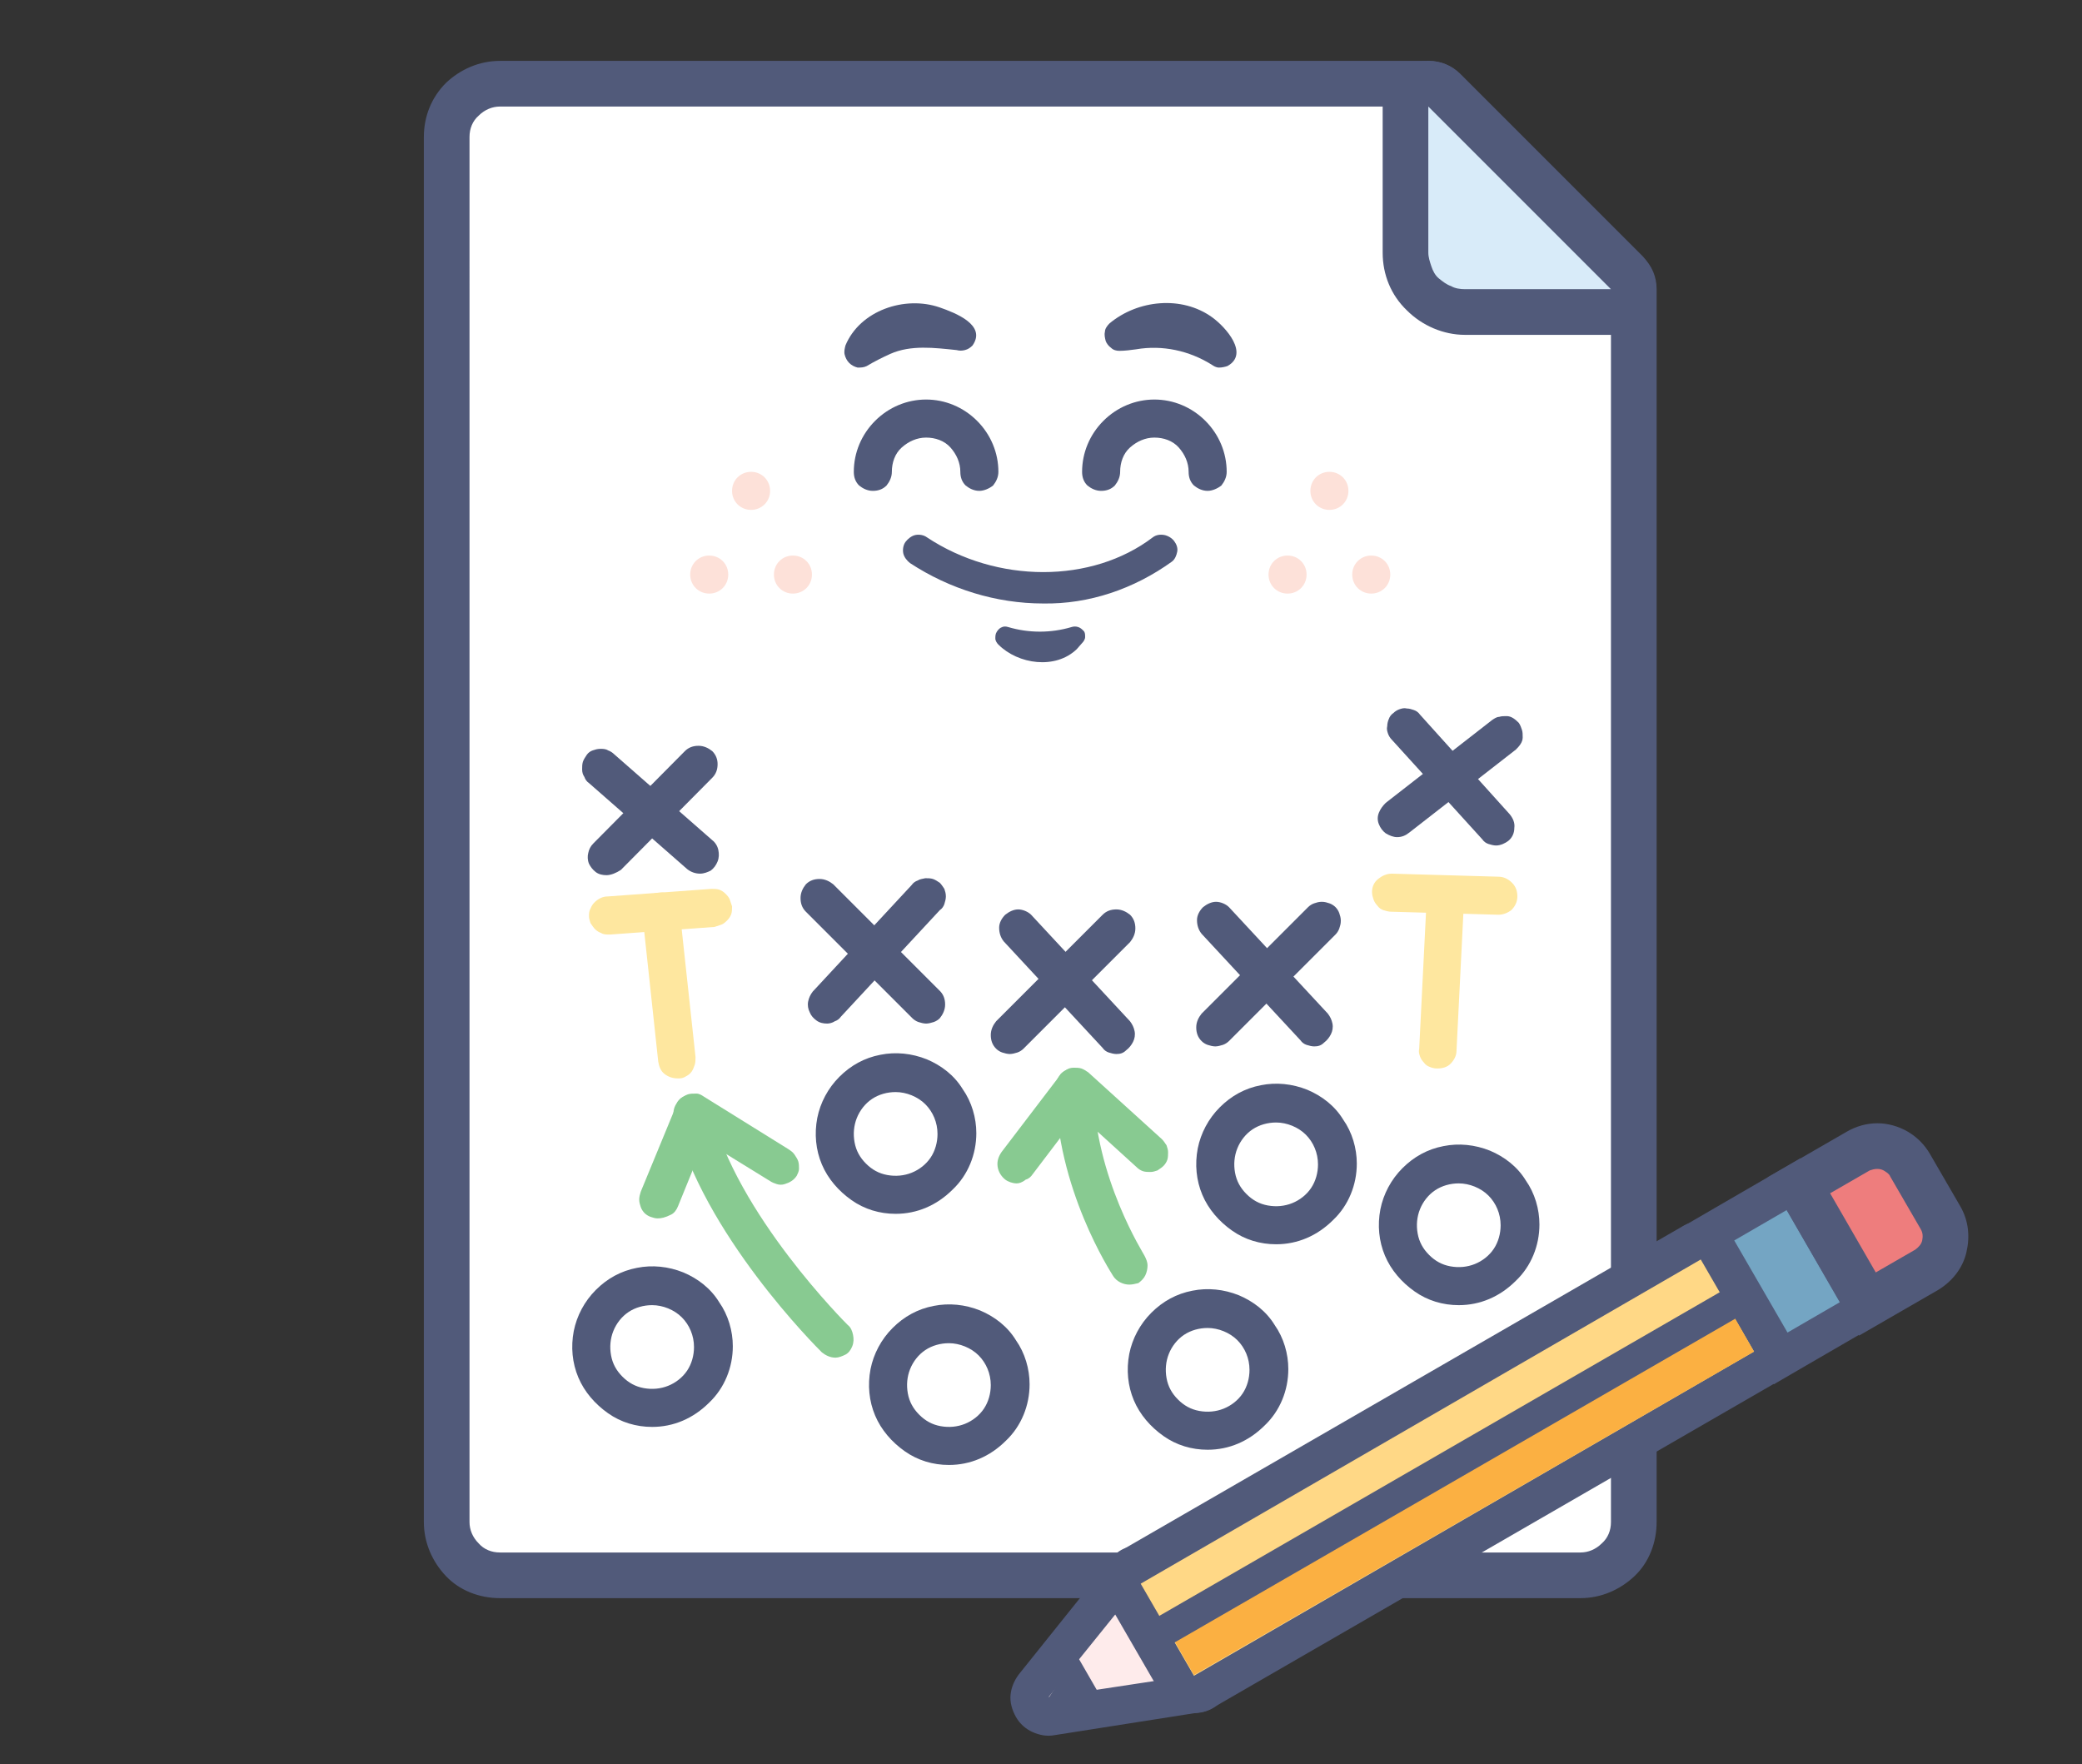 <?xml version="1.0" encoding="utf-8"?>
<!-- Generator: Adobe Illustrator 26.1.0, SVG Export Plug-In . SVG Version: 6.00 Build 0)  -->
<svg version="1.1" id="Layer_1" xmlns="http://www.w3.org/2000/svg" xmlns:xlink="http://www.w3.org/1999/xlink" x="0px" y="0px"
	 viewBox="0 0 273.6 231.8" style="enable-background:new 0 0 273.6 231.8;" xml:space="preserve">
<rect x="0" y="0" width="273.6" height="231.8" fill="#333333" stroke="none"/>
<style type="text/css">
	.st0{fill:#FFFFFF;}
	.st1{fill:#515A7A;}
	.st2{fill:#D8EBF9;}
	.st3{fill:#FDE1D9;}
	.st4{fill:#FEE79F;}
	.st5{fill:#88CA91;}
	.st6{fill:#FEEBEB;}
	.st7{fill:#FFD886;}
	.st8{fill:#FBB042;}
	.st9{fill:#74A5C3;}
	.st10{fill:#EE7D7D;}
</style>
<path class="st0" d="M65.7,207c-1.9,0-3.6-0.7-5-2c-1.3-1.3-2-3.1-2-5V18c0-1.9,0.7-3.6,2-4.9s3.1-2.1,5-2.1h122
	c0.8,0,1.6,0.3,2.1,0.9l24,24c0.6,0.6,0.9,1.3,0.9,2.1v162c0,1.9-0.7,3.6-2,5c-1.3,1.3-3.1,2-5,2H65.7z"/>
<path class="st1" d="M187.7,14l24,24v162c0,1.1-0.4,2.1-1.2,2.8c-0.8,0.8-1.8,1.2-2.8,1.2h-142c-1.1,0-2.1-0.4-2.8-1.2
	c-0.8-0.8-1.2-1.8-1.2-2.8V18c0-1.1,0.4-2.1,1.2-2.8c0.8-0.8,1.8-1.2,2.8-1.2C65.7,14,187.7,14,187.7,14z M187.7,8h-122
	c-2.7,0-5.2,1.1-7.1,2.9c-1.9,1.9-2.9,4.4-2.9,7.1v182c0,2.7,1.1,5.2,2.9,7.1s4.4,2.9,7.1,2.9h142c2.7,0,5.2-1.1,7.1-2.9
	s2.9-4.4,2.9-7.1V38c0-1.6-0.6-3.1-1.8-4.2l-24-24C190.8,8.6,189.3,8,187.7,8z"/>
<path class="st2" d="M192.5,41c-2.1,0-4-0.8-5.5-2.3s-2.3-3.4-2.3-5.5V14c0-0.6,0.2-1.2,0.5-1.7s0.8-0.9,1.3-1.1
	c0.4-0.2,0.8-0.2,1.2-0.2c0.8,0,1.6,0.3,2.1,0.9l24,24c0.4,0.4,0.7,1,0.8,1.5c0.1,0.6,0.1,1.2-0.2,1.7c-0.2,0.5-0.6,1-1.1,1.3
	s-1.1,0.5-1.7,0.5L192.5,41L192.5,41z"/>
<path class="st1" d="M187.7,14l24,24h-19.2c-0.6,0-1.3-0.1-1.8-0.4c-0.6-0.2-1.1-0.6-1.6-1s-0.8-1-1-1.6s-0.4-1.2-0.4-1.8V14z
	 M187.7,8c-1.6,0-3.1,0.6-4.2,1.8c-1.1,1.1-1.8,2.7-1.8,4.2v19.2c0,2.9,1.1,5.6,3.2,7.6c2,2,4.8,3.2,7.6,3.2h19.2
	c1.2,0,2.3-0.4,3.3-1c1-0.7,1.8-1.6,2.2-2.7c0.5-1.1,0.6-2.3,0.3-3.5s-0.8-2.2-1.6-3.1l-24-24C190.8,8.6,189.3,8,187.7,8z"/>
<path class="st1" d="M145.8,42.5c3.7-3.1,9.5-3.7,13.5-0.8c1.8,1.3,4.9,4.8,2,6.4c-0.3,0.1-0.7,0.2-1.1,0.2c-0.4,0-0.7-0.2-1-0.4
	c-2.9-1.8-6.4-2.6-9.9-2c-0.7,0.1-1.5,0.2-2.2,0.2c-0.4,0-0.8-0.1-1.1-0.4c-0.3-0.2-0.6-0.6-0.7-0.9c-0.1-0.4-0.2-0.8-0.1-1.2
	C145.2,43.2,145.5,42.8,145.8,42.5L145.8,42.5z"/>
<path class="st1" d="M125.7,46c-2.9-0.3-6-0.7-8.7,0.5c-1.1,0.5-2.1,1-3.1,1.6c-0.4,0.2-0.8,0.2-1.2,0.2c-0.4-0.1-0.8-0.3-1.1-0.6
	c-0.3-0.3-0.5-0.7-0.6-1.1c-0.1-0.4,0-0.8,0.1-1.2c1.9-4.6,7.8-6.6,12.4-5c2,0.7,6.2,2.3,4.3,5c-0.3,0.3-0.6,0.5-1,0.6
	C126.4,46.1,126.1,46.1,125.7,46L125.7,46z"/>
<path class="st3" d="M98.7,67c1.4,0,2.5-1.1,2.5-2.5s-1.1-2.5-2.5-2.5s-2.5,1.1-2.5,2.5S97.3,67,98.7,67z"/>
<path class="st3" d="M104.2,78c1.4,0,2.5-1.1,2.5-2.5s-1.1-2.5-2.5-2.5s-2.5,1.1-2.5,2.5S102.8,78,104.2,78z"/>
<path class="st3" d="M93.2,78c1.4,0,2.5-1.1,2.5-2.5S94.6,73,93.2,73s-2.5,1.1-2.5,2.5S91.8,78,93.2,78z"/>
<path class="st3" d="M174.7,67c1.4,0,2.5-1.1,2.5-2.5s-1.1-2.5-2.5-2.5s-2.5,1.1-2.5,2.5S173.3,67,174.7,67z"/>
<path class="st3" d="M180.2,78c1.4,0,2.5-1.1,2.5-2.5s-1.1-2.5-2.5-2.5s-2.5,1.1-2.5,2.5S178.8,78,180.2,78z"/>
<path class="st3" d="M169.2,78c1.4,0,2.5-1.1,2.5-2.5s-1.1-2.5-2.5-2.5s-2.5,1.1-2.5,2.5S167.8,78,169.2,78z"/>
<path class="st1" d="M146.7,138.5c-0.3,0-0.7-0.1-1-0.2c-0.3-0.1-0.6-0.3-0.8-0.6l-13-14c-0.4-0.5-0.6-1.1-0.6-1.8
	c0-0.6,0.3-1.2,0.8-1.7c0.5-0.4,1.1-0.7,1.7-0.7c0.6,0,1.3,0.3,1.7,0.7l13,14c0.3,0.4,0.5,0.8,0.6,1.3c0.1,0.5,0,1-0.2,1.4
	s-0.5,0.8-0.9,1.1C147.6,138.4,147.2,138.5,146.7,138.5z"/>
<path class="st1" d="M132.7,138.5c-0.3,0-0.7-0.1-1-0.2s-0.6-0.3-0.8-0.5c-0.5-0.5-0.7-1.1-0.7-1.8s0.3-1.3,0.7-1.8l14-14
	c0.5-0.5,1.1-0.7,1.8-0.7c0.7,0,1.3,0.3,1.8,0.7c0.5,0.5,0.7,1.1,0.7,1.8s-0.3,1.3-0.7,1.8l-14,14c-0.2,0.2-0.5,0.4-0.8,0.5
	S133,138.5,132.7,138.5z"/>
<path class="st1" d="M121.7,134.5c-0.3,0-0.7-0.1-1-0.2s-0.6-0.3-0.8-0.5l-14-14c-0.5-0.5-0.7-1.1-0.7-1.8s0.3-1.3,0.7-1.8
	c0.5-0.5,1.1-0.7,1.8-0.7s1.3,0.3,1.8,0.7l14,14c0.5,0.5,0.7,1.1,0.7,1.8s-0.3,1.3-0.7,1.8c-0.2,0.2-0.5,0.4-0.8,0.5
	S122,134.5,121.7,134.5z"/>
<path class="st1" d="M108.7,134.5c-0.5,0-1-0.1-1.4-0.4c-0.4-0.3-0.7-0.6-0.9-1.1c-0.2-0.4-0.3-0.9-0.2-1.4c0.1-0.5,0.3-0.9,0.6-1.3
	l13-14c0.2-0.3,0.5-0.5,0.8-0.6c0.3-0.2,0.6-0.2,1-0.3c0.3,0,0.7,0,1,0.1s0.6,0.3,0.9,0.5c0.2,0.2,0.4,0.5,0.6,0.8
	c0.1,0.3,0.2,0.6,0.2,1c0,0.3-0.1,0.7-0.2,1s-0.3,0.6-0.6,0.8l-13,14c-0.2,0.3-0.5,0.5-0.8,0.6C109.4,134.4,109,134.5,108.7,134.5z"
	/>
<path class="st1" d="M92,114.8c-0.6,0-1.2-0.2-1.7-0.6l-12.9-11.3c-0.3-0.2-0.5-0.5-0.6-0.8c-0.2-0.3-0.3-0.6-0.3-1
	c0-0.3,0-0.7,0.1-1s0.3-0.6,0.5-0.9c0.2-0.3,0.5-0.5,0.8-0.6c0.3-0.1,0.6-0.2,1-0.2c0.3,0,0.7,0,1,0.2c0.3,0.1,0.6,0.3,0.8,0.5
	l12.9,11.3c0.4,0.3,0.7,0.8,0.8,1.3s0.1,1-0.1,1.5c-0.2,0.5-0.5,0.9-0.9,1.2C93,114.6,92.5,114.8,92,114.8L92,114.8z"/>
<path class="st1" d="M79.7,115c-0.5,0-1-0.1-1.4-0.4s-0.7-0.7-0.9-1.1c-0.2-0.5-0.2-1-0.1-1.4c0.1-0.5,0.3-0.9,0.7-1.3l12-12.1
	c0.5-0.5,1.1-0.7,1.8-0.7c0.7,0,1.3,0.3,1.8,0.7c0.5,0.5,0.7,1.1,0.7,1.7c0,0.7-0.2,1.3-0.7,1.8l-12,12.1
	C81,114.7,80.3,115,79.7,115z"/>
<path class="st1" d="M196.6,111.1c-0.3,0-0.7-0.1-1-0.2s-0.6-0.3-0.8-0.6l-11.9-13.1c-0.2-0.2-0.4-0.5-0.5-0.8s-0.2-0.6-0.1-1
	c0-0.3,0.1-0.7,0.2-0.9c0.1-0.3,0.3-0.6,0.6-0.8c0.2-0.2,0.5-0.4,0.8-0.5s0.6-0.2,1-0.1c0.3,0,0.6,0.1,0.9,0.2
	c0.3,0.1,0.6,0.3,0.8,0.6l11.8,13.1c0.4,0.5,0.7,1.1,0.6,1.8c0,0.7-0.3,1.3-0.8,1.7C197.8,110.8,197.2,111.1,196.6,111.1z"/>
<path class="st1" d="M183.6,110c-0.5,0-1-0.2-1.5-0.5c-0.4-0.3-0.7-0.7-0.9-1.2s-0.2-1,0-1.5s0.5-0.9,0.9-1.3l14-10.9
	c0.3-0.2,0.6-0.4,0.9-0.4c0.3-0.1,0.6-0.1,1-0.1c0.3,0,0.6,0.1,0.9,0.3c0.3,0.2,0.5,0.4,0.7,0.6c0.2,0.3,0.3,0.6,0.4,0.9
	c0.1,0.3,0.1,0.6,0.1,1c0,0.3-0.1,0.6-0.3,0.9s-0.4,0.5-0.6,0.7l-14,10.9C184.7,109.8,184.2,110,183.6,110z"/>
<path class="st1" d="M172.7,137.5c-0.3,0-0.7-0.1-1-0.2c-0.3-0.1-0.6-0.3-0.8-0.6l-13-14c-0.4-0.5-0.6-1.1-0.6-1.8
	c0-0.6,0.3-1.2,0.8-1.7c0.5-0.4,1.1-0.7,1.7-0.7c0.6,0,1.3,0.3,1.7,0.7l13,14c0.3,0.4,0.5,0.8,0.6,1.3s0,1-0.2,1.4s-0.5,0.8-0.9,1.1
	C173.6,137.4,173.2,137.5,172.7,137.5z"/>
<path class="st1" d="M159.7,137.5c-0.3,0-0.7-0.1-1-0.2s-0.6-0.3-0.8-0.5c-0.5-0.5-0.7-1.1-0.7-1.8s0.3-1.3,0.7-1.8l14-14
	c0.2-0.2,0.5-0.4,0.8-0.5s0.6-0.2,1-0.2s0.7,0.1,1,0.2s0.6,0.3,0.8,0.5s0.4,0.5,0.5,0.8s0.2,0.6,0.2,1s-0.1,0.7-0.2,1
	c-0.1,0.3-0.3,0.6-0.5,0.8l-14,14c-0.2,0.2-0.5,0.4-0.8,0.5S160,137.5,159.7,137.5z"/>
<path class="st1" d="M167.7,163.5c-2.1,0-4.1-0.6-5.8-1.8c-1.7-1.2-3.1-2.8-3.9-4.7s-1-4-0.6-6.1c0.4-2,1.4-3.9,2.9-5.4
	s3.3-2.5,5.4-2.9c2-0.4,4.1-0.2,6.1,0.6c1.9,0.8,3.6,2.1,4.7,3.9c1.2,1.7,1.8,3.8,1.8,5.8c0,2.8-1.1,5.5-3.1,7.4
	C173.1,162.4,170.5,163.5,167.7,163.5z M167.7,147.5c-1.1,0-2.2,0.3-3.1,0.9c-0.9,0.6-1.6,1.5-2,2.5c-0.4,1-0.5,2.1-0.3,3.2
	c0.2,1.1,0.7,2,1.5,2.8s1.7,1.3,2.8,1.5c1.1,0.2,2.2,0.1,3.2-0.3c1-0.4,1.9-1.1,2.5-2c0.6-0.9,0.9-2,0.9-3.1c0-1.5-0.6-2.9-1.6-3.9
	S169.1,147.5,167.7,147.5z"/>
<path class="st1" d="M158.7,190.5c-2.1,0-4.1-0.6-5.8-1.8c-1.7-1.2-3.1-2.8-3.9-4.7s-1-4-0.6-6.1c0.4-2,1.4-3.9,2.9-5.4
	s3.3-2.5,5.4-2.9c2-0.4,4.1-0.2,6.1,0.6c1.9,0.8,3.6,2.1,4.7,3.9c1.2,1.7,1.8,3.8,1.8,5.8c0,2.8-1.1,5.5-3.1,7.4
	C164.1,189.4,161.5,190.5,158.7,190.5z M158.7,174.5c-1.1,0-2.2,0.3-3.1,0.9c-0.9,0.6-1.6,1.5-2,2.5c-0.4,1-0.5,2.1-0.3,3.2
	c0.2,1.1,0.7,2,1.5,2.8s1.7,1.3,2.8,1.5c1.1,0.2,2.2,0.1,3.2-0.3c1-0.4,1.9-1.1,2.5-2c0.6-0.9,0.9-2,0.9-3.1c0-1.5-0.6-2.9-1.6-3.9
	S160.1,174.5,158.7,174.5z"/>
<path class="st1" d="M117.7,159.5c-2.1,0-4.1-0.6-5.8-1.8c-1.7-1.2-3.1-2.8-3.9-4.7s-1-4-0.6-6.1c0.4-2,1.4-3.9,2.9-5.4
	s3.3-2.5,5.4-2.9c2-0.4,4.1-0.2,6.1,0.6c1.9,0.8,3.6,2.1,4.7,3.9c1.2,1.7,1.8,3.8,1.8,5.8c0,2.8-1.1,5.5-3.1,7.4
	C123.1,158.4,120.5,159.5,117.7,159.5z M117.7,143.5c-1.1,0-2.2,0.3-3.1,0.9c-0.9,0.6-1.6,1.5-2,2.5s-0.5,2.1-0.3,3.2
	c0.2,1.1,0.7,2,1.5,2.8s1.7,1.3,2.8,1.5c1.1,0.2,2.2,0.1,3.2-0.3c1-0.4,1.9-1.1,2.5-2s0.9-2,0.9-3.1c0-1.5-0.6-2.9-1.6-3.9
	S119.1,143.5,117.7,143.5z"/>
<path class="st1" d="M191.7,171.5c-2.1,0-4.1-0.6-5.8-1.8s-3.1-2.8-3.9-4.7c-0.8-1.9-1-4-0.6-6.1c0.4-2,1.4-3.9,2.9-5.4
	s3.3-2.5,5.4-2.9c2-0.4,4.1-0.2,6.1,0.6c1.9,0.8,3.6,2.1,4.7,3.9c1.2,1.7,1.8,3.8,1.8,5.8c0,2.8-1.1,5.5-3.1,7.4
	C197.1,170.4,194.5,171.5,191.7,171.5z M191.7,155.5c-1.1,0-2.2,0.3-3.1,0.9c-0.9,0.6-1.6,1.5-2,2.5s-0.5,2.1-0.3,3.2
	c0.2,1.1,0.7,2,1.5,2.8s1.7,1.3,2.8,1.5s2.2,0.1,3.2-0.3c1-0.4,1.9-1.1,2.5-2s0.9-2,0.9-3.1c0-1.5-0.6-2.9-1.6-3.9
	S193.1,155.5,191.7,155.5z"/>
<path class="st1" d="M85.7,187.5c-2.1,0-4.1-0.6-5.8-1.8c-1.7-1.2-3.1-2.8-3.9-4.7c-0.8-1.9-1-4-0.6-6.1c0.4-2,1.4-3.9,2.9-5.4
	s3.3-2.5,5.4-2.9c2-0.4,4.1-0.2,6.1,0.6c1.9,0.8,3.6,2.1,4.7,3.9c1.2,1.7,1.8,3.8,1.8,5.8c0,2.8-1.1,5.5-3.1,7.4
	C91.1,186.4,88.5,187.5,85.7,187.5z M85.7,171.5c-1.1,0-2.2,0.3-3.1,0.9c-0.9,0.6-1.6,1.5-2,2.5s-0.5,2.1-0.3,3.2
	c0.2,1.1,0.7,2,1.5,2.8c0.8,0.8,1.7,1.3,2.8,1.5s2.2,0.1,3.2-0.3c1-0.4,1.9-1.1,2.5-2s0.9-2,0.9-3.1c0-1.5-0.6-2.9-1.6-3.9
	S87.1,171.5,85.7,171.5z"/>
<path class="st1" d="M124.7,192.5c-2.1,0-4.1-0.6-5.8-1.8c-1.7-1.2-3.1-2.8-3.9-4.7s-1-4-0.6-6.1c0.4-2,1.4-3.9,2.9-5.4
	s3.3-2.5,5.4-2.9c2-0.4,4.1-0.2,6.1,0.6c1.9,0.8,3.6,2.1,4.7,3.9c1.2,1.7,1.8,3.8,1.8,5.8c0,2.8-1.1,5.5-3.1,7.4
	C130.1,191.4,127.5,192.5,124.7,192.5z M124.7,176.5c-1.1,0-2.2,0.3-3.1,0.9c-0.9,0.6-1.6,1.5-2,2.5s-0.5,2.1-0.3,3.2
	c0.2,1.1,0.7,2,1.5,2.8s1.7,1.3,2.8,1.5c1.1,0.2,2.2,0.1,3.2-0.3c1-0.4,1.9-1.1,2.5-2c0.6-0.9,0.9-2,0.9-3.1c0-1.5-0.6-2.9-1.6-3.9
	C127.6,177.1,126.1,176.5,124.7,176.5z"/>
<path class="st4" d="M89,141.7c-0.6,0-1.2-0.2-1.7-0.6c-0.5-0.4-0.7-1-0.8-1.6L84.4,120c-0.1-0.7,0.1-1.3,0.5-1.8s1-0.9,1.7-0.9
	c0.7-0.1,1.3,0.1,1.8,0.5s0.9,1,0.9,1.7l2.1,19.4c0,0.3,0,0.7-0.1,1s-0.2,0.6-0.4,0.9c-0.2,0.3-0.5,0.5-0.7,0.6
	c-0.3,0.2-0.6,0.3-0.9,0.3H89z"/>
<path class="st4" d="M80,122.8c-0.3,0-0.7,0-1-0.2c-0.3-0.1-0.6-0.3-0.8-0.5c-0.2-0.2-0.4-0.5-0.6-0.8c-0.1-0.3-0.2-0.6-0.2-0.9
	s0-0.7,0.2-1c0.1-0.3,0.3-0.6,0.5-0.8c0.5-0.5,1.1-0.8,1.7-0.8l13.7-1c0.3,0,0.7,0,1,0.1c0.3,0.1,0.6,0.3,0.8,0.5
	c0.2,0.2,0.5,0.5,0.6,0.8s0.2,0.6,0.3,0.9c0,0.3,0,0.7-0.1,1s-0.3,0.6-0.5,0.8c-0.2,0.2-0.5,0.5-0.8,0.6c-0.3,0.1-0.6,0.2-0.9,0.3
	l-13.7,1H80z"/>
<path class="st4" d="M188.9,140.4h-0.1c-0.3,0-0.7-0.1-0.9-0.2c-0.3-0.1-0.6-0.3-0.8-0.6c-0.2-0.2-0.4-0.5-0.5-0.8s-0.2-0.6-0.1-1
	l1-20c0-0.7,0.3-1.3,0.8-1.7c0.5-0.4,1.1-0.7,1.8-0.6c0.7,0,1.3,0.3,1.7,0.8s0.7,1.1,0.6,1.8l-1,20c0,0.6-0.3,1.2-0.8,1.7
	C190.2,140.2,189.6,140.4,188.9,140.4z"/>
<path class="st4" d="M196.9,120.2L196.9,120.2l-14.1-0.4c-0.3,0-0.7-0.1-1-0.2s-0.6-0.3-0.8-0.6c-0.2-0.2-0.4-0.5-0.5-0.8
	s-0.2-0.6-0.2-1c0-0.7,0.3-1.3,0.8-1.7s1.1-0.7,1.8-0.7l14,0.4c0.7,0,1.3,0.3,1.8,0.8s0.7,1.1,0.7,1.8c0,0.7-0.3,1.3-0.8,1.8
	C198.2,119.9,197.6,120.2,196.9,120.2L196.9,120.2z"/>
<path class="st5" d="M133.6,155.5c-0.5,0-1.1-0.2-1.5-0.5c-0.5-0.4-0.9-1-1-1.7c-0.1-0.7,0.1-1.3,0.5-1.9l7.7-10.1
	c0.2-0.3,0.5-0.5,0.8-0.7s0.6-0.3,1-0.3c0.3,0,0.7,0,1,0.1s0.6,0.3,0.9,0.5l9.7,8.8c0.2,0.2,0.4,0.5,0.6,0.8
	c0.1,0.3,0.2,0.6,0.2,0.9c0,0.3,0,0.7-0.1,1c-0.1,0.3-0.3,0.6-0.5,0.8s-0.5,0.4-0.8,0.6c-0.3,0.1-0.6,0.2-0.9,0.2s-0.7,0-1-0.1
	s-0.6-0.3-0.8-0.5l-7.7-7l-6,7.9c-0.2,0.3-0.5,0.6-0.9,0.7C134.3,155.4,133.9,155.5,133.6,155.5z"/>
<path class="st5" d="M148.4,168.8c-0.4,0-0.8-0.1-1.2-0.3s-0.7-0.5-0.9-0.8c-0.3-0.5-7.5-11.5-7.6-24.8c0-0.7,0.3-1.3,0.7-1.8
	c0.5-0.5,1.1-0.7,1.8-0.7s1.3,0.3,1.8,0.7c0.5,0.5,0.7,1.1,0.7,1.8c0.1,11.8,6.7,22,6.7,22.1c0.2,0.4,0.4,0.8,0.4,1.3
	c0,0.4-0.1,0.9-0.3,1.3c-0.2,0.4-0.5,0.7-0.9,1C149.2,168.7,148.8,168.8,148.4,168.8L148.4,168.8z"/>
<path class="st5" d="M86.4,160.1c-0.3,0-0.6-0.1-0.9-0.2c-0.3-0.1-0.6-0.3-0.8-0.5c-0.2-0.2-0.4-0.5-0.5-0.8s-0.2-0.6-0.2-1
	c0-0.3,0.1-0.7,0.2-1l4.7-11.4c0.1-0.3,0.3-0.6,0.6-0.9c0.3-0.2,0.6-0.4,0.9-0.5s0.7-0.1,1.1-0.1c0.4,0,0.7,0.2,1,0.4l11.1,6.9
	c0.3,0.2,0.6,0.4,0.8,0.7c0.2,0.3,0.4,0.6,0.5,0.9c0.1,0.3,0.1,0.7,0.1,1s-0.2,0.7-0.3,0.9c-0.2,0.3-0.4,0.5-0.7,0.7
	c-0.3,0.2-0.6,0.3-0.9,0.4c-0.3,0.1-0.7,0.1-1,0c-0.3-0.1-0.6-0.2-0.9-0.4l-8.6-5.3l-3.5,8.6c-0.2,0.5-0.5,0.9-0.9,1.1
	C87.4,160,86.9,160.1,86.4,160.1z"/>
<path class="st5" d="M109.8,178.4c-0.7,0-1.3-0.3-1.8-0.7c-0.6-0.6-15.7-15.6-19.4-30.8c-0.2-0.6-0.1-1.3,0.3-1.9
	c0.3-0.6,0.9-1,1.5-1.1c0.6-0.2,1.3-0.1,1.9,0.3c0.6,0.3,1,0.9,1.1,1.5c3.3,13.8,17.9,28.3,18,28.4c0.4,0.3,0.6,0.8,0.7,1.3
	s0.1,1-0.1,1.5s-0.5,0.9-0.9,1.1C110.7,178.2,110.2,178.4,109.8,178.4L109.8,178.4z"/>
<path class="st6" d="M137.8,225.6c-0.5,0-0.9-0.1-1.3-0.4c-0.4-0.3-0.7-0.6-0.9-1c-0.2-0.4-0.3-0.9-0.2-1.4s0.2-0.9,0.5-1.3
	l12.1-15.1c0.2-0.3,0.5-0.5,0.9-0.7c0.3-0.2,0.7-0.2,1.1-0.3h0.2c0.4,0,0.8,0.2,1.2,0.4s0.6,0.5,0.8,0.9l7,12.1
	c0.2,0.4,0.3,0.7,0.3,1.2c0,0.4-0.1,0.8-0.2,1.2c-0.2,0.4-0.4,0.7-0.8,0.9c-0.3,0.2-0.7,0.4-1.1,0.5l-19.1,2.9L137.8,225.6z"/>
<path class="st1" d="M149.9,208l7,12.1l-19.1,2.9L149.9,208z M149.9,203c-0.7,0-1.5,0.2-2.2,0.5s-1.3,0.8-1.7,1.4L133.9,220
	c-0.6,0.8-1,1.7-1.1,2.7c-0.1,1,0.2,2,0.7,2.9s1.3,1.6,2.2,2s1.9,0.6,2.9,0.4l19.1-3c0.8-0.1,1.6-0.4,2.2-0.9
	c0.7-0.5,1.2-1.1,1.5-1.9c0.4-0.7,0.5-1.5,0.5-2.4c0-0.8-0.3-1.6-0.7-2.3l-7-12.1c-0.4-0.7-1-1.3-1.7-1.7s-1.5-0.7-2.3-0.8
	L149.9,203L149.9,203z"/>
<path class="st1" d="M137.8,223.1l3.7-5.6l3,5.2L137.8,223.1z"/>
<path class="st7" d="M156.9,222.7c-0.2,0-0.4,0-0.6-0.1c-0.6-0.2-1.2-0.6-1.5-1.2l-7-12.1c-0.3-0.6-0.4-1.3-0.2-1.9
	c0.2-0.6,0.6-1.2,1.2-1.5l73.6-42.5c0.4-0.2,0.8-0.3,1.2-0.3c0.2,0,0.4,0,0.6,0.1c0.6,0.2,1.2,0.6,1.5,1.2l7,12.1
	c0.3,0.6,0.4,1.3,0.2,1.9c-0.2,0.6-0.6,1.2-1.2,1.5l-73.6,42.5C157.8,222.5,157.3,222.7,156.9,222.7z"/>
<path class="st1" d="M223.5,165.5l7,12.1l-73.6,42.6l-7-12.1L223.5,165.5z M223.5,160.5c-0.9,0-1.7,0.2-2.5,0.7l-73.6,42.5
	c-1.1,0.7-2,1.8-2.3,3c-0.3,1.3-0.2,2.6,0.5,3.8l7,12.1c0.7,1.1,1.7,2,3,2.3c0.4,0.1,0.9,0.2,1.3,0.2c0.9,0,1.7-0.2,2.5-0.7
	l73.6-42.5c1.1-0.7,2-1.8,2.3-3c0.3-1.3,0.2-2.6-0.5-3.8l-7-12.1c-0.7-1.1-1.7-2-3-2.3C224.4,160.6,224,160.5,223.5,160.5z"/>
<path class="st8" d="M230.5,177.6l-3.5-6.1L153.4,214l3.5,6.1L230.5,177.6z"/>
<path class="st9" d="M235.7,155.6l-11.3,6.5l9.5,16.5l11.3-6.5L235.7,155.6z"/>
<path class="st1" d="M234.8,159l7,12.1l-6.9,4l-7-12.1L234.8,159z M236.6,152.2l-4.3,2.5l-6.9,4l-4.3,2.5l2.5,4.3l7,12.1l2.5,4.3
	l4.3-2.5l6.9-4l4.3-2.5l-2.5-4.3l-7-12.1L236.6,152.2z"/>
<path class="st10" d="M236.4,155.8l7.8-4.5c1.1-0.7,2.5-0.8,3.8-0.5s2.4,1.2,3,2.3l4,6.9c0.7,1.1,0.8,2.5,0.5,3.8s-1.2,2.4-2.3,3
	l-7.8,4.5L236.4,155.8z"/>
<path class="st1" d="M246.7,153.6c0.4,0,0.7,0.1,1,0.3s0.6,0.4,0.7,0.7l4,6.9c0.3,0.5,0.3,1,0.2,1.5s-0.5,0.9-0.9,1.2l-5.2,3
	l-6-10.4l5.2-3C246,153.7,246.3,153.6,246.7,153.6L246.7,153.6z M246.7,147.6c-1.4,0-2.8,0.4-4,1.1l-5.2,3l-5.2,3l3,5.2l6,10.4
	l3,5.2l5.2-3l5.2-3c1.8-1.1,3.2-2.8,3.7-4.9c0.5-2.1,0.3-4.2-0.8-6.1l-4-6.9c-0.7-1.2-1.7-2.2-2.9-2.9
	C249.5,148,248.1,147.6,246.7,147.6L246.7,147.6z"/>
<path class="st1" d="M153.4,216.1c-0.4,0-0.9-0.1-1.2-0.4c-0.3-0.3-0.6-0.6-0.7-1.1c-0.1-0.4-0.1-0.9,0.1-1.3c0.2-0.4,0.5-0.7,0.8-1
	l73.6-42.5c0.5-0.2,1-0.3,1.5-0.1c0.5,0.1,0.9,0.5,1.2,0.9s0.3,1,0.2,1.5s-0.4,0.9-0.9,1.2l-73.6,42.5
	C154.1,216,153.8,216.1,153.4,216.1z"/>
<path class="st1" d="M128.7,64.5c-0.7,0-1.3-0.3-1.8-0.7c-0.5-0.5-0.7-1.1-0.7-1.8c0-1.2-0.5-2.3-1.3-3.2s-2-1.3-3.2-1.3
	s-2.3,0.5-3.2,1.3s-1.3,2-1.3,3.2c0,0.7-0.3,1.3-0.7,1.8c-0.5,0.5-1.1,0.7-1.8,0.7s-1.3-0.3-1.8-0.7c-0.5-0.5-0.7-1.1-0.7-1.8
	c0-2.5,1-4.9,2.8-6.7s4.2-2.8,6.7-2.8s4.9,1,6.7,2.8c1.8,1.8,2.8,4.2,2.8,6.7c0,0.7-0.3,1.3-0.7,1.8C130,64.2,129.3,64.5,128.7,64.5
	z"/>
<path class="st1" d="M158.7,64.5c-0.7,0-1.3-0.3-1.8-0.7c-0.5-0.5-0.7-1.1-0.7-1.8c0-1.2-0.5-2.3-1.3-3.2s-2-1.3-3.2-1.3
	s-2.3,0.5-3.2,1.3s-1.3,2-1.3,3.2c0,0.7-0.3,1.3-0.7,1.8c-0.5,0.5-1.1,0.7-1.8,0.7c-0.7,0-1.3-0.3-1.8-0.7c-0.5-0.5-0.7-1.1-0.7-1.8
	c0-2.5,1-4.9,2.8-6.7s4.2-2.8,6.7-2.8s4.9,1,6.7,2.8c1.8,1.8,2.8,4.2,2.8,6.7c0,0.7-0.3,1.3-0.7,1.8C160,64.2,159.3,64.5,158.7,64.5
	z"/>
<path class="st1" d="M137.1,79.3c-6.2,0-12.3-1.9-17.5-5.3c-0.4-0.3-0.8-0.8-0.9-1.3s0-1.1,0.3-1.5s0.8-0.8,1.3-0.9s1.1,0,1.5,0.3
	c9.2,6.1,21.7,6.1,29.7,0c0.4-0.3,0.9-0.4,1.5-0.3c0.5,0.1,1,0.4,1.3,0.8s0.5,0.9,0.4,1.4c-0.1,0.5-0.3,1-0.7,1.3
	C149,77.4,143.1,79.4,137.1,79.3z"/>
<path class="st1" d="M132.5,82.4c2.7,0.8,5.6,0.8,8.3,0c0.3-0.1,0.6-0.1,0.9,0s0.5,0.3,0.7,0.5s0.2,0.5,0.2,0.8s-0.2,0.6-0.4,0.8
	l-0.7,0.8c-2.8,2.7-7.7,2-10.3-0.6c-0.2-0.2-0.4-0.5-0.4-0.8s0-0.6,0.2-0.9s0.4-0.5,0.7-0.6C131.9,82.3,132.2,82.3,132.5,82.4z"/>
</svg>
